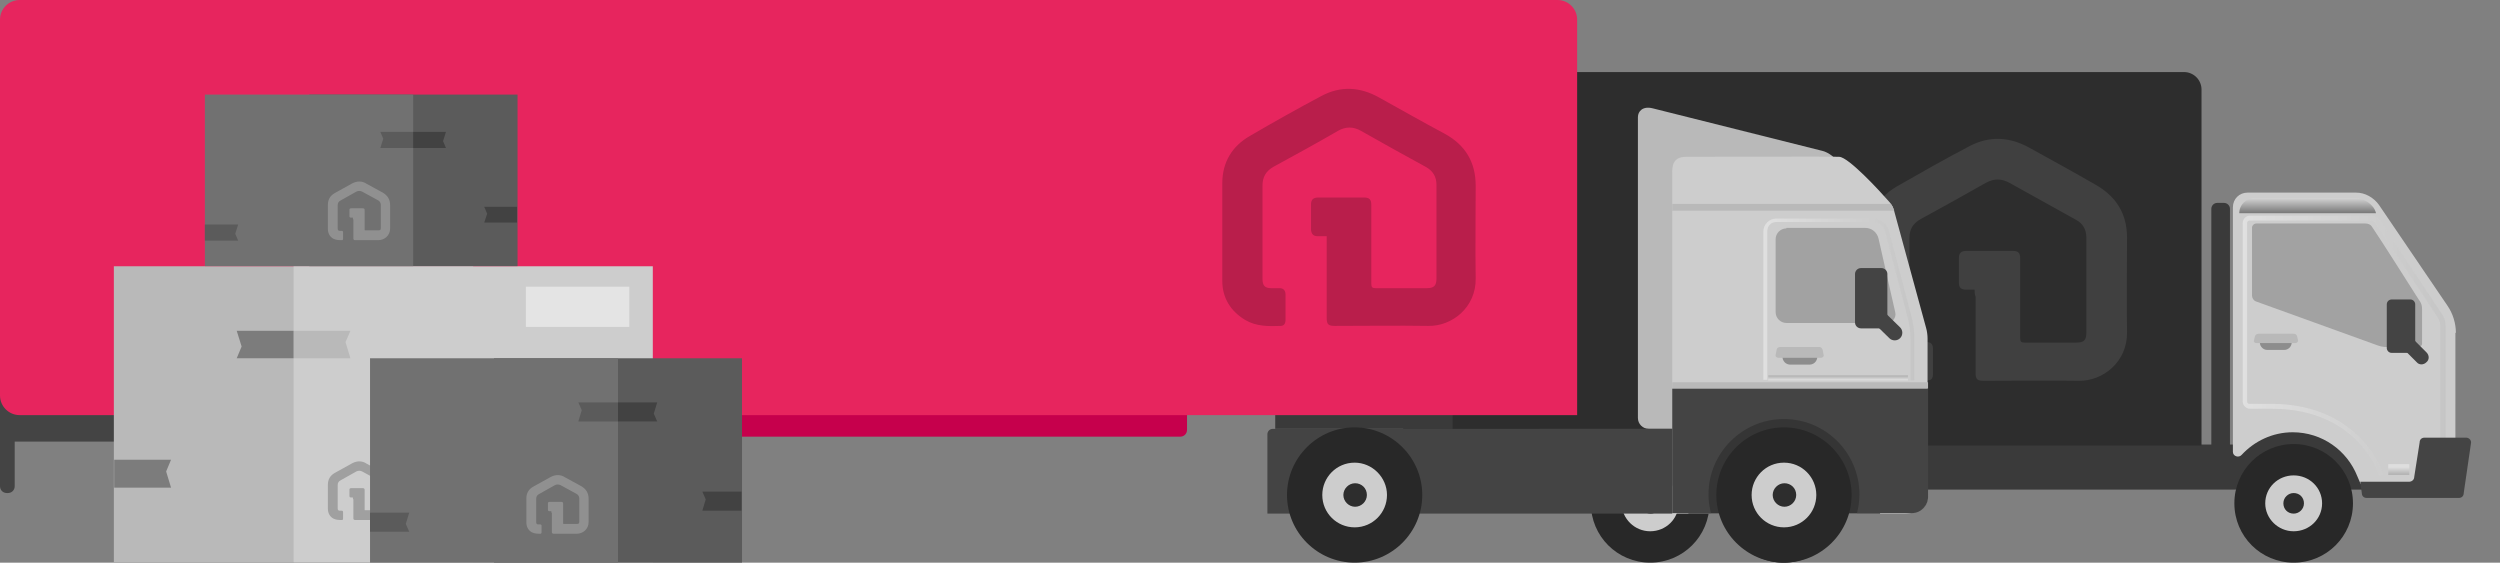 <?xml version="1.0" encoding="utf-8"?>
<!-- Generator: Adobe Illustrator 27.0.0, SVG Export Plug-In . SVG Version: 6.00 Build 0)  -->
<svg version="1.1" xmlns="http://www.w3.org/2000/svg" xmlns:xlink="http://www.w3.org/1999/xlink" x="0px" y="0px"
	 viewBox="0 0 510.1 114.8" style="enable-background:new 0 0 510.1 114.8;" xml:space="preserve">
<rect x="0" y="0" width="510.1" height="114.8" fill="#808080" stroke="none"/>
<style type="text/css">
	.st0{display:none;}
	.st1{display:inline;fill:#FFFFFF;}
	.st2{fill:#3A3A3A;}
	.st3{fill:#CDCDCD;}
	.st4{fill:#A2A2A2;}
	.st5{fill:#2D2D2D;}
	.st6{fill:#282828;}
	.st7{display:none;fill:url(#SVGID_1_);}
	.st8{display:inline;fill:url(#SVGID_00000048481511028993505040000002333291077184072877_);}
	.st9{display:none;fill:url(#SVGID_00000060022111986181935320000010711373075567242931_);}
	.st10{display:inline;fill:url(#SVGID_00000036242127234120641620000011941818763426255273_);}
	.st11{display:none;fill:url(#SVGID_00000101802583543768307510000004233278109068292793_);}
	.st12{display:inline;fill:url(#SVGID_00000056395576209890207430000004419816084199867533_);}
	.st13{opacity:0.55;fill:#595959;}
	.st14{fill:#B9B9B9;}
	.st15{opacity:0.5;fill:url(#SVGID_00000080171560989877084770000011792594182557903511_);}
	.st16{opacity:0.55;}
	.st17{fill:url(#SVGID_00000067229877057379014850000002262184826665800608_);}
	.st18{fill:#444444;}
	.st19{opacity:0.35;fill:url(#SVGID_00000147205733407576272890000006515382377079878828_);}
	.st20{opacity:9.000000e-02;fill:#FFFFFF;}
	.st21{fill:#353535;}
	.st22{opacity:0.5;fill:url(#SVGID_00000056387706575604235900000016060917917765177012_);}
	.st23{display:none;fill:url(#SVGID_00000050660361237321899770000001464262336370497162_);}
	.st24{display:inline;fill:url(#SVGID_00000114774872851113712000000006959497232457300865_);}
	.st25{display:none;fill:url(#SVGID_00000068662196286222348310000006993729415361641151_);}
	.st26{display:inline;fill:url(#SVGID_00000087393554810249754190000011048250705004815540_);}
	.st27{display:none;fill:url(#SVGID_00000024692933605978898570000017670331542978955437_);}
	.st28{display:inline;fill:url(#SVGID_00000116951461135267656750000003280503439011584135_);}
	.st29{fill:#C6004C;}
	.st30{fill:#E7255E;}
	.st31{display:none;fill:url(#SVGID_00000004503769731399110770000007928940745970832521_);}
	.st32{display:inline;fill:url(#SVGID_00000160191135289998655720000000648428600817913478_);}
	.st33{display:none;fill:url(#SVGID_00000116942098535724850140000001496433200228105352_);}
	.st34{display:inline;fill:url(#SVGID_00000083802246493710522180000004568275360228123543_);}
	.st35{fill:url(#SVGID_00000183957496581026531310000002880363810550307200_);}
	.st36{opacity:0.2;}
	.st37{fill:#7C7C7C;}
	.st38{fill:#E4E4E4;}
	.st39{opacity:0.22;}
	.st40{fill:#5B5B5B;}
	.st41{fill:#717171;}
	.st42{fill:#424242;}
	.st43{opacity:0.22;fill:#FFFFFF;}
	.st44{display:inline;}
	.st45{display:inline;opacity:0.22;}
	.st46{fill:#F47458;}
	.st47{fill:#565656;}
	.st48{fill:#707070;}
	.st49{display:inline;fill:#282828;}
</style>
<g id="bg" class="st0">
	<rect x="-45.4" y="-302.8" class="st1" width="841.9" height="841.9"/>
</g>
<g id="graphics">
	<g>
		<path class="st2" d="M310.6,90.9c-0.7,0-1.2,0.6-1.2,1.2v2.1c0,0.7,0.6,1.2,1.2,1.2h72.3v3.3c0,0.7,0.6,1.2,1.2,1.2h100.7
			c0.7,0,1.2-0.6,1.2-1.2v-6.7c0-0.7-0.6-1.2-1.2-1.2H481l-12.3-5.6c-0.7-0.3-1.5-0.2-2.1,0.2l-7,5.3H310.6z"/>
		<path class="st2" d="M319.7,96.2c0-0.7,0.6-1.2,1.2-1.2h55.4c0.7,0,1.2,0.6,1.2,1.2v2.7c0,0.7-0.6,1.2-1.2,1.2H321
			c-0.7,0-1.2-0.6-1.2-1.2V96.2z"/>
		<path class="st3" d="M501.1,67.9c0-1.9-0.6-3.9-1.7-5.5l-14-20.6c-1.1-1.5-2.8-2.5-4.7-2.5h-22.1c-1.7,0-3,1.3-3,3v49.9
			c0,0.9,1.2,1.3,1.8,0.6c2.6-2.8,6.3-4.6,10.4-4.6c6,0,11.1,3.7,13.2,9c1.4,3.6,2.1,2.9,3.8,2.9h13.2c1.7,0,3-1.3,3-3V67.9z"/>
		<path class="st4" d="M484,46.3c-0.3-0.5-0.8-0.7-1.4-0.7h-22.2c-0.5,0-0.9,0.4-0.9,0.9v13.8c0,0.5,0.3,1,0.8,1.2l24.9,9
			c0.6,0.2,1.1,0.3,1.7,0.3c1.5,0,4.4,0,5.9,0c1,0,1.4-0.2,1.4-0.7c0-2.1,0-7,0-7c0-1.1-0.4-1.6-0.7-2
			C491.4,57.8,486.1,49.4,484,46.3z"/>
		<path class="st2" d="M451.1,90.9h3.9V42.6c0-0.7-0.6-1.2-1.2-1.2h-1.4c-0.7,0-1.2,0.6-1.2,1.2V90.9z"/>
		<g>
			<path class="st5" d="M449.1,90.9H289.9c-2,0-3.6-1.6-3.6-3.6v-69c0-2,1.6-3.6,3.6-3.6h155.7c2,0,3.6,1.6,3.6,3.6V90.9z"/>
		</g>
		<g>
			<path class="st6" d="M480.1,102.7c0,6.7-5.4,12.1-12.1,12.1c-6.7,0-12.1-5.4-12.1-12.1c0-6.7,5.4-12.1,12.1-12.1
				C474.7,90.6,480.1,96,480.1,102.7z"/>
			<path class="st3" d="M473.8,102.7c0,3.2-2.6,5.7-5.8,5.7c-3.2,0-5.8-2.6-5.8-5.7c0-3.2,2.6-5.7,5.8-5.7
				C471.2,97,473.8,99.5,473.8,102.7z"/>
			<linearGradient id="SVGID_1_" gradientUnits="userSpaceOnUse" x1="470.401" y1="105.233" x2="465.814" y2="100.384">
				<stop  offset="0" style="stop-color:#E0E0E0"/>
				<stop  offset="1" style="stop-color:#949494"/>
			</linearGradient>
			<path class="st7" d="M471.2,102.7c0,1.8-1.4,3.2-3.2,3.2c-1.8,0-3.2-1.4-3.2-3.2c0-1.8,1.4-3.2,3.2-3.2
				C469.8,99.5,471.2,100.9,471.2,102.7z"/>
			<g class="st0">
				
					<linearGradient id="SVGID_00000033369415311498938540000015112304101330227584_" gradientUnits="userSpaceOnUse" x1="472.217" y1="106.731" x2="464.196" y2="99.061">
					<stop  offset="0" style="stop-color:#E0E0E0"/>
					<stop  offset="1" style="stop-color:#949494"/>
				</linearGradient>
				<path style="display:inline;fill:url(#SVGID_00000033369415311498938540000015112304101330227584_);" d="M468,107.8
					c-2.8,0-5.1-2.3-5.1-5.1c0-2.8,2.3-5.1,5.1-5.1c2.8,0,5.1,2.3,5.1,5.1C473.1,105.5,470.8,107.8,468,107.8z M468,98
					c-2.6,0-4.7,2.1-4.7,4.7c0,2.6,2.1,4.7,4.7,4.7c2.6,0,4.7-2.1,4.7-4.7C472.7,100.1,470.6,98,468,98z"/>
			</g>
			<path class="st5" d="M470.1,102.7c0,1.2-1,2.1-2.1,2.1c-1.2,0-2.1-0.9-2.1-2.1c0-1.2,1-2.1,2.1-2.1
				C469.2,100.6,470.1,101.5,470.1,102.7z"/>
		</g>
		<g>
			<path class="st6" d="M376,102.7c0,6.7-5.4,12.1-12.1,12.1c-6.7,0-12.1-5.4-12.1-12.1c0-6.7,5.4-12.1,12.1-12.1
				C370.6,90.6,376,96,376,102.7z"/>
			<path class="st3" d="M369.7,102.7c0,3.2-2.6,5.7-5.8,5.7c-3.2,0-5.8-2.6-5.8-5.7c0-3.2,2.6-5.7,5.8-5.7
				C367.1,97,369.7,99.5,369.7,102.7z"/>
			
				<linearGradient id="SVGID_00000138568862359016707590000002543036257302774674_" gradientUnits="userSpaceOnUse" x1="366.347" y1="105.233" x2="361.76" y2="100.384">
				<stop  offset="0" style="stop-color:#E0E0E0"/>
				<stop  offset="1" style="stop-color:#949494"/>
			</linearGradient>
			<path style="display:none;fill:url(#SVGID_00000138568862359016707590000002543036257302774674_);" d="M367.2,102.7
				c0,1.8-1.4,3.2-3.2,3.2c-1.8,0-3.2-1.4-3.2-3.2c0-1.8,1.4-3.2,3.2-3.2C365.7,99.5,367.2,100.9,367.2,102.7z"/>
			<g class="st0">
				
					<linearGradient id="SVGID_00000131345067017091885890000010629858735676904869_" gradientUnits="userSpaceOnUse" x1="368.163" y1="106.731" x2="360.142" y2="99.061">
					<stop  offset="0" style="stop-color:#E0E0E0"/>
					<stop  offset="1" style="stop-color:#949494"/>
				</linearGradient>
				<path style="display:inline;fill:url(#SVGID_00000131345067017091885890000010629858735676904869_);" d="M364,107.8
					c-2.8,0-5.1-2.3-5.1-5.1c0-2.8,2.3-5.1,5.1-5.1c2.8,0,5.1,2.3,5.1,5.1C369.1,105.5,366.8,107.8,364,107.8z M364,98
					c-2.6,0-4.7,2.1-4.7,4.7c0,2.6,2.1,4.7,4.7,4.7c2.6,0,4.7-2.1,4.7-4.7C368.6,100.1,366.5,98,364,98z"/>
			</g>
			<path class="st5" d="M366.1,102.7c0,1.2-1,2.1-2.1,2.1c-1.2,0-2.1-0.9-2.1-2.1c0-1.2,1-2.1,2.1-2.1
				C365.1,100.6,366.1,101.5,366.1,102.7z"/>
		</g>
		<g>
			<path class="st6" d="M348.8,102.7c0,6.7-5.4,12.1-12.1,12.1c-6.7,0-12.1-5.4-12.1-12.1c0-6.7,5.4-12.1,12.1-12.1
				C343.4,90.6,348.8,96,348.8,102.7z"/>
			<path class="st3" d="M342.5,102.7c0,3.2-2.6,5.7-5.8,5.7s-5.8-2.6-5.8-5.7c0-3.2,2.6-5.7,5.8-5.7S342.5,99.5,342.5,102.7z"/>
			
				<linearGradient id="SVGID_00000066513721500144992130000002778705962607926698_" gradientUnits="userSpaceOnUse" x1="339.133" y1="105.234" x2="334.547" y2="100.384">
				<stop  offset="0" style="stop-color:#E0E0E0"/>
				<stop  offset="1" style="stop-color:#949494"/>
			</linearGradient>
			<path style="display:none;fill:url(#SVGID_00000066513721500144992130000002778705962607926698_);" d="M339.9,102.7
				c0,1.8-1.4,3.2-3.2,3.2s-3.2-1.4-3.2-3.2c0-1.8,1.4-3.2,3.2-3.2S339.9,100.9,339.9,102.7z"/>
			<g class="st0">
				
					<linearGradient id="SVGID_00000135657558421873187320000008271742522492705725_" gradientUnits="userSpaceOnUse" x1="340.949" y1="106.731" x2="332.928" y2="99.061">
					<stop  offset="0" style="stop-color:#E0E0E0"/>
					<stop  offset="1" style="stop-color:#949494"/>
				</linearGradient>
				<path style="display:inline;fill:url(#SVGID_00000135657558421873187320000008271742522492705725_);" d="M336.7,107.8
					c-2.8,0-5.1-2.3-5.1-5.1c0-2.8,2.3-5.1,5.1-5.1c2.8,0,5.1,2.3,5.1,5.1C341.9,105.5,339.6,107.8,336.7,107.8z M336.7,98
					c-2.6,0-4.7,2.1-4.7,4.7c0,2.6,2.1,4.7,4.7,4.7c2.6,0,4.7-2.1,4.7-4.7C341.4,100.1,339.3,98,336.7,98z"/>
			</g>
			<path class="st5" d="M338.9,102.7c0,1.2-1,2.1-2.1,2.1c-1.2,0-2.1-0.9-2.1-2.1c0-1.2,1-2.1,2.1-2.1
				C337.9,100.6,338.9,101.5,338.9,102.7z"/>
		</g>
		<path class="st4" d="M483.8,46.7c-0.3-0.4-0.8-0.7-1.3-0.7h-21.5c-0.5,0-0.9,0.4-0.9,0.9v13.3c0,0.5,0.3,1,0.8,1.2l24.1,8.7
			c0.5,0.2,1.1,0.3,1.7,0.3c1.4,0,4.3,0,5.7,0c0.5,0,1.3,0.2,1.3-0.7l0.1-6.9c0-0.6-0.2-1.1-0.5-1.6
			C491.6,58.5,485.5,49.2,483.8,46.7z"/>
		<g>
			<path class="st13" d="M461.1,69.9c0,0.8,0.7,1.5,1.5,1.5h3.5c0.8,0,1.5-0.7,1.5-1.5c0-0.8-0.7-1.5-1.5-1.5h-3.5
				C461.8,68.4,461.1,69.1,461.1,69.9z"/>
			<path class="st14" d="M459.9,69.5c-0.1,0.3,0.2,0.5,0.5,0.5h8c0.3,0,0.5-0.3,0.5-0.5l-0.2-0.9c-0.1-0.3-0.3-0.5-0.7-0.5h-7.2
				c-0.3,0-0.6,0.2-0.7,0.5L459.9,69.5z"/>
		</g>
		
			<linearGradient id="SVGID_00000023249995612170559980000012019822215539189174_" gradientUnits="userSpaceOnUse" x1="-11660.537" y1="-12130.821" x2="-11660.537" y2="-12135.125" gradientTransform="matrix(-1 0 0 -1 -11189.697 -12091.032)">
			<stop  offset="0" style="stop-color:#FFFFFF"/>
			<stop  offset="1" style="stop-color:#000000"/>
		</linearGradient>
		<path style="opacity:0.5;fill:url(#SVGID_00000023249995612170559980000012019822215539189174_);" d="M484.8,43.5
			c-0.4-1.8-2.5-3.1-4.2-3.1H460c-1.7,0-3.1,1.4-3.1,3.1l0,0H484.8z"/>
		<g class="st16">
			
				<linearGradient id="SVGID_00000103235300000257819430000015384879658524335256_" gradientUnits="userSpaceOnUse" x1="457.615" y1="70.53" x2="499.12" y2="70.53">
				<stop  offset="0" style="stop-color:#F0F0F0"/>
				<stop  offset="1" style="stop-color:#C0C0C0"/>
			</linearGradient>
			<path style="fill:url(#SVGID_00000103235300000257819430000015384879658524335256_);" d="M485.5,97.1c0,0-1.1-3.5-4.3-6.9
				c-3-3.1-8.4-6.8-17.6-6.8h-4.5c-0.8,0-1.5-0.7-1.5-1.5V45.5c0-0.8,0.7-1.5,1.5-1.5h24.6c0.8,0,1.5,0.4,2,1.1l12.7,19.2
				c0.4,0.6,0.6,1.4,0.6,2.1v30.6h-1.1V66.3c0-0.5-0.2-1.1-0.5-1.5l-12.7-19.2c-0.2-0.4-0.7-0.6-1.1-0.6h-24.6
				c-0.3,0-0.5,0.2-0.5,0.5v36.4c0,0.3,0.2,0.5,0.4,0.5h4.5c9.6,0,15.3,3.9,18.4,7.2c3.4,3.6,4.5,7.1,4.5,7.3L485.5,97.1z"/>
		</g>
		<path class="st18" d="M502.7,100.6c0,0.6-0.4,1-1,1h-18.8c-0.6,0-1-0.4-1-1l-0.3-2.3l9.9,0c0.6,0,1.1-0.4,1.1-1l1.1-7
			c0-0.6,0.4-1,1-1h8.5c0.5,0,1,0.4,1,1L502.7,100.6z"/>
		
			<linearGradient id="SVGID_00000149368258756243324230000014483922469424425643_" gradientUnits="userSpaceOnUse" x1="-11679.19" y1="-12186.347" x2="-11679.19" y2="-12189.412" gradientTransform="matrix(-1 0 0 -1 -11189.697 -12091.032)">
			<stop  offset="0" style="stop-color:#FFFFFF"/>
			<stop  offset="1" style="stop-color:#000000"/>
		</linearGradient>
		
			<rect x="487.3" y="94.7" style="opacity:0.35;fill:url(#SVGID_00000149368258756243324230000014483922469424425643_);" width="4.3" height="2.2"/>
		<g>
			<path class="st18" d="M489,69.8c-0.6-0.6-0.6-1.5,0-2c0.6-0.6,1.5-0.6,2,0l4.1,4.1c0.6,0.6,0.6,1.5,0,2c-0.6,0.6-1.5,0.6-2,0
				L489,69.8z"/>
			<path class="st18" d="M492.8,71c0,0.6-0.5,1-1,1h-3.8c-0.6,0-1-0.5-1-1v-8.9c0-0.6,0.5-1,1-1h3.8c0.6,0,1,0.5,1,1V71z"/>
			<path class="st18" d="M492.6,62.5c0,0.5-0.4,1-1,1h-3.5c-0.5,0-1-0.4-1-1v0c0-0.5,0.4-1,1-1h3.5
				C492.1,61.5,492.6,61.9,492.6,62.5L492.6,62.5z"/>
		</g>
		<path class="st20" d="M402.9,59.1c-0.7,0-1.2,0-1.8,0c-0.9,0-1.4-0.4-1.4-1.3c0-1.7,0-3.5,0-5.2c0-1,0.5-1.4,1.5-1.4
			c3.2,0,6.3,0,9.5,0c1.1,0,1.5,0.4,1.5,1.5c0,5.4,0,10.9,0,16.3c0,0.7,0.2,0.9,0.9,0.9c3.5,0,7,0,10.6,0c1.5,0,2-0.5,2-2
			c0-6.5,0-12.9,0-19.4c0-1.7-0.7-2.9-2.2-3.7c-4.5-2.5-9-5-13.5-7.5c-1.7-0.9-3.1-0.9-4.8,0c-4.4,2.5-8.9,5-13.3,7.4
			c-1.6,0.9-2.3,2.1-2.3,3.9c0,6.4,0,12.9,0,19.3c0,1.4,0.5,1.9,1.9,1.9c0.6,0,1.2,0,1.7,0c0.8,0,1.2,0.5,1.2,1.3c0,1.8,0,3.5,0,5.3
			c0,0.7-0.3,1.2-1,1.2c-2.5,0.1-5.1,0.1-7.3-1.3c-3.1-1.9-4.7-4.5-4.8-8.2c0-6.7,0-13.5,0-20.2c0-4.4,2-7.7,5.8-9.9
			c4.9-2.8,9.8-5.6,14.8-8.2c4-2.1,8.1-1.9,12.1,0.3c4.5,2.5,9.1,5,13.6,7.6c4.2,2.4,6.4,5.9,6.4,10.8c0,6.4-0.1,12.8,0,19.3
			c0.1,6-4.9,10-9.9,9.9c-6.4-0.1-12.9,0-19.3,0c-1.4,0-1.7-0.3-1.7-1.7c0-5.2,0-10.4,0-15.5C402.9,60.1,402.9,59.6,402.9,59.1z"/>
	</g>
	<g>
		<path class="st14" d="M334.2,85.3c0,1.2,1,2.2,2.2,2.2h26.5c1.3,0,2.4-0.9,2.6-2.2l9.5-51.1c0.4-1.8-2.2-3.2-3.1-3.4
			c-6.4-1.6-31.9-8-34.7-8.7c-2-0.5-3,0.6-3,1.8V85.3z"/>
		<path class="st3" d="M344,32c-2.8,0-2.8,2.1-2.8,3.3v69.5h47.2c3.4,0,4.9-1.5,4.9-3.3V69.1c0-0.7-0.1-1.5-0.3-2.2l-6.5-23.8
			c-0.2-0.7-0.5-1.4-1-1.9c-2.1-2.4-8.3-9.1-10.2-9.2C373.6,31.9,349.3,32,344,32z"/>
		<polygon class="st21" points="383.6,104.8 344.5,104.8 344.5,82.6 385.1,82.6 		"/>
		<path class="st18" d="M25.9,88.7c0,0.8-0.6,1.4-1.4,1.4H0V78h25.9V88.7z"/>
		<path class="st18" d="M3,99.2c0,0.8-0.6,1.4-1.4,1.4H1.4c-0.8,0-1.4-0.6-1.4-1.4V73h3V99.2z"/>
		<rect x="35.3" y="80.7" class="st2" width="89.7" height="17.3"/>
		
			<linearGradient id="SVGID_00000174594964241103872250000012081551153994781077_" gradientUnits="userSpaceOnUse" x1="-11633.168" y1="-11773.4" x2="-11633.168" y2="-11772.388" gradientTransform="matrix(-1 0 0 -1 -11258.117 -11695.737)">
			<stop  offset="0" style="stop-color:#FFFFFF"/>
			<stop  offset="1" style="stop-color:#949494"/>
		</linearGradient>
		<polygon style="opacity:0.5;fill:url(#SVGID_00000174594964241103872250000012081551153994781077_);" points="389.3,77.6 
			389.3,76.6 360.8,76.6 360.8,77.6 		"/>
		<g>
			<path class="st6" d="M94.1,100.6c0,7.4-6,13.4-13.4,13.4c-7.4,0-13.4-6-13.4-13.4c0-7.4,6-13.4,13.4-13.4
				C88.1,87.2,94.1,93.2,94.1,100.6z"/>
			<path class="st3" d="M87.1,100.6c0,3.5-2.9,6.4-6.4,6.4c-3.5,0-6.4-2.9-6.4-6.4c0-3.5,2.9-6.4,6.4-6.4
				C84.2,94.2,87.1,97.1,87.1,100.6z"/>
			
				<linearGradient id="SVGID_00000070102975206143623170000007488871765019451275_" gradientUnits="userSpaceOnUse" x1="83.372" y1="103.411" x2="78.274" y2="98.02">
				<stop  offset="0" style="stop-color:#E0E0E0"/>
				<stop  offset="1" style="stop-color:#949494"/>
			</linearGradient>
			<path style="display:none;fill:url(#SVGID_00000070102975206143623170000007488871765019451275_);" d="M84.3,100.6
				c0,2-1.6,3.5-3.6,3.5s-3.6-1.6-3.6-3.5c0-2,1.6-3.5,3.6-3.5S84.3,98.6,84.3,100.6z"/>
			<g class="st0">
				
					<linearGradient id="SVGID_00000027586522345729197280000004268405063924349328_" gradientUnits="userSpaceOnUse" x1="85.391" y1="105.075" x2="76.475" y2="96.549">
					<stop  offset="0" style="stop-color:#E0E0E0"/>
					<stop  offset="1" style="stop-color:#949494"/>
				</linearGradient>
				<path style="display:inline;fill:url(#SVGID_00000027586522345729197280000004268405063924349328_);" d="M80.7,106.3
					c-3.1,0-5.7-2.5-5.7-5.7c0-3.1,2.6-5.7,5.7-5.7c3.1,0,5.7,2.5,5.7,5.7C86.4,103.7,83.9,106.3,80.7,106.3z M80.7,95.4
					c-2.9,0-5.2,2.3-5.2,5.2c0,2.9,2.3,5.2,5.2,5.2c2.9,0,5.2-2.3,5.2-5.2C85.9,97.7,83.6,95.4,80.7,95.4z"/>
			</g>
			<path class="st5" d="M83.1,100.6c0,1.3-1.1,2.4-2.4,2.4c-1.3,0-2.4-1.1-2.4-2.4c0-1.3,1.1-2.4,2.4-2.4
				C82,98.2,83.1,99.3,83.1,100.6z"/>
		</g>
		<g>
			<path class="st6" d="M66,100.6c0,7.4-6,13.4-13.4,13.4c-7.4,0-13.4-6-13.4-13.4c0-7.4,6-13.4,13.4-13.4C60,87.2,66,93.2,66,100.6
				z"/>
			<path class="st3" d="M59,100.6c0,3.5-2.9,6.4-6.4,6.4c-3.5,0-6.4-2.9-6.4-6.4c0-3.5,2.9-6.4,6.4-6.4C56.1,94.2,59,97.1,59,100.6z
				"/>
			
				<linearGradient id="SVGID_00000001642279770210414530000013708421852041916831_" gradientUnits="userSpaceOnUse" x1="55.22" y1="103.411" x2="50.121" y2="98.02">
				<stop  offset="0" style="stop-color:#E0E0E0"/>
				<stop  offset="1" style="stop-color:#949494"/>
			</linearGradient>
			<path style="display:none;fill:url(#SVGID_00000001642279770210414530000013708421852041916831_);" d="M56.1,100.6
				c0,2-1.6,3.5-3.6,3.5c-2,0-3.6-1.6-3.6-3.5c0-2,1.6-3.5,3.6-3.5C54.5,97.1,56.1,98.6,56.1,100.6z"/>
			<g class="st0">
				
					<linearGradient id="SVGID_00000035504093443093501500000013609017424505877638_" gradientUnits="userSpaceOnUse" x1="57.239" y1="105.075" x2="48.323" y2="96.549">
					<stop  offset="0" style="stop-color:#E0E0E0"/>
					<stop  offset="1" style="stop-color:#949494"/>
				</linearGradient>
				<path style="display:inline;fill:url(#SVGID_00000035504093443093501500000013609017424505877638_);" d="M52.6,106.3
					c-3.1,0-5.7-2.5-5.7-5.7c0-3.1,2.6-5.7,5.7-5.7c3.1,0,5.7,2.5,5.7,5.7C58.3,103.7,55.7,106.3,52.6,106.3z M52.6,95.4
					c-2.9,0-5.2,2.3-5.2,5.2c0,2.9,2.3,5.2,5.2,5.2c2.9,0,5.2-2.3,5.2-5.2C57.8,97.7,55.4,95.4,52.6,95.4z"/>
			</g>
			<path class="st5" d="M54.9,100.6c0,1.3-1.1,2.4-2.4,2.4c-1.3,0-2.4-1.1-2.4-2.4c0-1.3,1.1-2.4,2.4-2.4
				C53.9,98.2,54.9,99.3,54.9,100.6z"/>
		</g>
		<g>
			<path class="st6" d="M122.3,100.6c0,7.4-6,13.4-13.4,13.4c-7.4,0-13.4-6-13.4-13.4c0-7.4,6-13.4,13.4-13.4
				C116.3,87.2,122.3,93.2,122.3,100.6z"/>
			<path class="st3" d="M115.3,100.6c0,3.5-2.9,6.4-6.4,6.4c-3.5,0-6.4-2.9-6.4-6.4c0-3.5,2.9-6.4,6.4-6.4
				C112.4,94.2,115.3,97.1,115.3,100.6z"/>
			
				<linearGradient id="SVGID_00000158016985716867964400000007893235048303236500_" gradientUnits="userSpaceOnUse" x1="111.525" y1="103.411" x2="106.427" y2="98.02">
				<stop  offset="0" style="stop-color:#E0E0E0"/>
				<stop  offset="1" style="stop-color:#949494"/>
			</linearGradient>
			<path style="display:none;fill:url(#SVGID_00000158016985716867964400000007893235048303236500_);" d="M112.4,100.6
				c0,2-1.6,3.5-3.6,3.5c-2,0-3.6-1.6-3.6-3.5c0-2,1.6-3.5,3.6-3.5C110.8,97.1,112.4,98.6,112.4,100.6z"/>
			<g class="st0">
				
					<linearGradient id="SVGID_00000089572452047559079100000002927931116438017943_" gradientUnits="userSpaceOnUse" x1="113.544" y1="105.074" x2="104.629" y2="96.549">
					<stop  offset="0" style="stop-color:#E0E0E0"/>
					<stop  offset="1" style="stop-color:#949494"/>
				</linearGradient>
				<path style="display:inline;fill:url(#SVGID_00000089572452047559079100000002927931116438017943_);" d="M108.9,106.3
					c-3.1,0-5.7-2.5-5.7-5.7c0-3.1,2.6-5.7,5.7-5.7c3.1,0,5.7,2.5,5.7,5.7C114.6,103.7,112,106.3,108.9,106.3z M108.9,95.4
					c-2.9,0-5.2,2.3-5.2,5.2c0,2.9,2.3,5.2,5.2,5.2c2.9,0,5.2-2.3,5.2-5.2C114.1,97.7,111.7,95.4,108.9,95.4z"/>
			</g>
			<path class="st5" d="M111.2,100.6c0,1.3-1.1,2.4-2.4,2.4c-1.3,0-2.4-1.1-2.4-2.4c0-1.3,1.1-2.4,2.4-2.4
				C110.2,98.2,111.2,99.3,111.2,100.6z"/>
		</g>
		<path class="st18" d="M31.8,105.6c0,0.8,0.6,1.4,1.4,1.4h0.8c0.8,0,1.4-0.6,1.4-1.4V80.7h-3.5V105.6z"/>
		<path class="st18" d="M125,105.6c0,0.8,0.6,1.4,1.4,1.4h0.8c0.8,0,1.4-0.6,1.4-1.4V80.7H125V105.6z"/>
		<path class="st29" d="M242.2,87.7c0,0.8-0.6,1.4-1.4,1.4h-93.3c-0.8,0-1.4-0.6-1.4-1.4v-6.9h96.1V87.7z"/>
		<rect x="260.2" y="83.6" class="st2" width="36.2" height="3.9"/>
		<g>
			<path class="st30" d="M321.8,84.7H4c-2.2,0-4-1.8-4-4V4c0-2.2,1.8-4,4-4h313.8c2.2,0,4,1.8,4,4V84.7z"/>
		</g>
		<polygon class="st14" points="393.4,79.3 393.4,78 341.2,78 341.2,79.3 		"/>
		<path class="st14" d="M386.5,43c0,0-0.2-0.6-0.3-0.8c-0.1-0.2-0.4-0.6-0.4-0.6h-44.6l0,1.4H386.5z"/>
		<path class="st18" d="M259.7,87.5c-0.6,0-1.1,0.5-1.1,1.1v16.2h82.6l0-17.3H259.7z"/>
		<g>
			<path class="st6" d="M377.8,101c0,7.6-6.2,13.8-13.8,13.8c-7.6,0-13.8-6.2-13.8-13.8c0-7.6,6.2-13.8,13.8-13.8
				C371.6,87.2,377.8,93.4,377.8,101z"/>
			<path class="st3" d="M370.6,101c0,3.6-2.9,6.6-6.6,6.6c-3.6,0-6.6-2.9-6.6-6.6c0-3.6,2.9-6.6,6.6-6.6
				C367.7,94.4,370.6,97.4,370.6,101z"/>
			
				<linearGradient id="SVGID_00000116200704495103783750000012861136077754058431_" gradientUnits="userSpaceOnUse" x1="366.756" y1="103.87" x2="361.514" y2="98.327">
				<stop  offset="0" style="stop-color:#E0E0E0"/>
				<stop  offset="1" style="stop-color:#949494"/>
			</linearGradient>
			<path style="display:none;fill:url(#SVGID_00000116200704495103783750000012861136077754058431_);" d="M367.7,101
				c0,2-1.6,3.6-3.7,3.6c-2,0-3.7-1.6-3.7-3.6c0-2,1.6-3.6,3.7-3.6C366,97.3,367.7,99,367.7,101z"/>
			<g class="st0">
				
					<linearGradient id="SVGID_00000178885387270590012860000004115743168682440864_" gradientUnits="userSpaceOnUse" x1="368.832" y1="105.579" x2="359.665" y2="96.813">
					<stop  offset="0" style="stop-color:#E0E0E0"/>
					<stop  offset="1" style="stop-color:#949494"/>
				</linearGradient>
				<path style="display:inline;fill:url(#SVGID_00000178885387270590012860000004115743168682440864_);" d="M364,106.8
					c-3.2,0-5.9-2.6-5.9-5.8c0-3.2,2.6-5.8,5.9-5.8c3.2,0,5.9,2.6,5.9,5.8C369.9,104.2,367.3,106.8,364,106.8z M364,95.7
					c-2.9,0-5.3,2.4-5.3,5.3c0,2.9,2.4,5.3,5.3,5.3c2.9,0,5.3-2.4,5.3-5.3C369.4,98,367,95.7,364,95.7z"/>
			</g>
			<path class="st5" d="M366.5,101c0,1.3-1.1,2.4-2.4,2.4s-2.4-1.1-2.4-2.4c0-1.3,1.1-2.4,2.4-2.4S366.5,99.6,366.5,101z"/>
		</g>
		<path class="st18" d="M341.2,79.3v25.4h7.9c-0.3-1.2-0.5-2.5-0.5-3.8c0-8.5,6.9-15.4,15.4-15.4c8.5,0,15.4,6.9,15.4,15.4
			c0,1.3-0.2,2.6-0.5,3.8h11.2c1.8,0,3.3-1.5,3.3-3.3V79.3H341.2z"/>
		<g>
			<path class="st6" d="M290.2,101c0,7.6-6.2,13.8-13.8,13.8c-7.6,0-13.8-6.2-13.8-13.8c0-7.6,6.2-13.8,13.8-13.8
				C284,87.2,290.2,93.4,290.2,101z"/>
			<path class="st3" d="M283,101c0,3.6-2.9,6.6-6.6,6.6c-3.6,0-6.6-2.9-6.6-6.6c0-3.6,2.9-6.6,6.6-6.6C280,94.4,283,97.4,283,101z"
				/>
			
				<linearGradient id="SVGID_00000010281141809021806880000000563368382141585850_" gradientUnits="userSpaceOnUse" x1="279.149" y1="103.87" x2="273.907" y2="98.327">
				<stop  offset="0" style="stop-color:#E0E0E0"/>
				<stop  offset="1" style="stop-color:#949494"/>
			</linearGradient>
			<path style="display:none;fill:url(#SVGID_00000010281141809021806880000000563368382141585850_);" d="M280.1,101
				c0,2-1.6,3.6-3.7,3.6c-2,0-3.7-1.6-3.7-3.6c0-2,1.6-3.6,3.7-3.6C278.4,97.3,280.1,99,280.1,101z"/>
			<g class="st0">
				
					<linearGradient id="SVGID_00000060727342406897594740000011122670191353047738_" gradientUnits="userSpaceOnUse" x1="281.224" y1="105.579" x2="272.058" y2="96.814">
					<stop  offset="0" style="stop-color:#E0E0E0"/>
					<stop  offset="1" style="stop-color:#949494"/>
				</linearGradient>
				<path style="display:inline;fill:url(#SVGID_00000060727342406897594740000011122670191353047738_);" d="M276.4,106.8
					c-3.2,0-5.9-2.6-5.9-5.8c0-3.2,2.6-5.8,5.9-5.8c3.2,0,5.9,2.6,5.9,5.8C282.3,104.2,279.6,106.8,276.4,106.8z M276.4,95.7
					c-2.9,0-5.3,2.4-5.3,5.3c0,2.9,2.4,5.3,5.3,5.3c2.9,0,5.3-2.4,5.3-5.3C281.8,98,279.4,95.7,276.4,95.7z"/>
			</g>
			<path class="st5" d="M278.9,101c0,1.3-1.1,2.4-2.4,2.4c-1.3,0-2.4-1.1-2.4-2.4c0-1.3,1.1-2.4,2.4-2.4
				C277.8,98.6,278.9,99.6,278.9,101z"/>
		</g>
		<path class="st4" d="M364.5,46.6c-1.2,0-2.2,1-2.2,2.2v14.9c0,1.2,1,2.2,2.2,2.2H385c1.1,0,2-1.1,1.7-2.2l-3.4-15
			c-0.3-1.3-1.4-2.2-2.7-2.2H364.5z"/>
		<path class="st4" d="M365,47.1c-1.2,0-2.2,1-2.2,2.2v14c0,1.2,1,2.2,2.2,2.2h19.3c1.1,0,2-1.1,1.7-2.2L383,49.2
			c-0.3-1.3-1.4-2.2-2.7-2.2H365z"/>
		<g>
			<path class="st13" d="M363.7,72.8c0,0.9,0.7,1.6,1.6,1.6h3.9c0.9,0,1.6-0.7,1.6-1.6c0-0.9-0.7-1.6-1.6-1.6h-3.9
				C364.4,71.2,363.7,71.9,363.7,72.8z"/>
			<path class="st14" d="M362.3,72.4c-0.1,0.3,0.2,0.6,0.5,0.6h8.8c0.3,0,0.6-0.3,0.5-0.6l-0.2-1c-0.1-0.4-0.4-0.6-0.7-0.6h-8
				c-0.4,0-0.7,0.3-0.7,0.6L362.3,72.4z"/>
		</g>
		<g>
			<path class="st18" d="M380.9,64.5c-0.6-0.6-0.6-1.6,0-2.2c0.6-0.6,1.6-0.6,2.2,0l4.6,4.5c0.6,0.6,0.6,1.6,0,2.2
				c-0.6,0.6-1.6,0.6-2.2,0L380.9,64.5z"/>
			<path class="st18" d="M385.1,65.8c0,0.6-0.5,1.2-1.2,1.2h-4.2c-0.6,0-1.2-0.5-1.2-1.2v-9.9c0-0.6,0.5-1.2,1.2-1.2h4.2
				c0.6,0,1.2,0.5,1.2,1.2V65.8z"/>
		</g>
		<g class="st16">
			
				<linearGradient id="SVGID_00000101819029965405136050000017514012710046715019_" gradientUnits="userSpaceOnUse" x1="359.774" y1="61.09" x2="390.568" y2="61.09">
				<stop  offset="0" style="stop-color:#F0F0F0"/>
				<stop  offset="1" style="stop-color:#C0C0C0"/>
			</linearGradient>
			<path style="fill:url(#SVGID_00000101819029965405136050000017514012710046715019_);" d="M390.6,77.6h-0.8V69
				c0-1.4-0.2-2.9-0.6-4.3l-4.6-17.5c-0.3-1.1-1.3-1.9-2.4-1.9h-19.8c-1,0-1.8,0.8-1.8,1.8v30.4h-0.8V47.2c0-1.4,1.2-2.6,2.6-2.6
				h19.8c1.5,0,2.8,1,3.2,2.4l4.6,17.5c0.4,1.5,0.6,3,0.6,4.5V77.6z"/>
		</g>
		<path class="st36" d="M270.7,48.2c-0.7,0-1.2,0-1.8,0c-0.9,0-1.3-0.4-1.4-1.3c0-1.7,0-3.4,0-5.2c0-1,0.5-1.4,1.5-1.4
			c3.1,0,6.2,0,9.3,0c1.1,0,1.5,0.4,1.5,1.5c0,5.4,0,10.7,0,16.1c0,0.7,0.2,0.9,0.9,0.9c3.5,0,6.9,0,10.4,0c1.5,0,2-0.5,2-2
			c0-6.4,0-12.7,0-19.1c0-1.6-0.7-2.8-2.1-3.6c-4.4-2.4-8.9-4.9-13.3-7.4c-1.6-0.9-3.1-0.9-4.7,0c-4.3,2.5-8.7,4.9-13.1,7.3
			c-1.6,0.9-2.3,2.1-2.3,3.9c0,6.3,0,12.7,0,19c0,1.4,0.5,1.9,1.8,1.9c0.6,0,1.1,0,1.7,0c0.8,0,1.2,0.5,1.2,1.3c0,1.7,0,3.5,0,5.2
			c0,0.7-0.3,1.2-1,1.2c-2.5,0.1-5,0.1-7.2-1.2c-3-1.8-4.7-4.5-4.7-8c0-6.6,0-13.2,0-19.9c0-4.3,2-7.6,5.7-9.7
			c4.8-2.8,9.6-5.5,14.5-8.1c3.9-2.1,7.9-1.9,11.8,0.3c4.5,2.5,8.9,5,13.4,7.4c4.2,2.3,6.3,5.8,6.3,10.6c0,6.3-0.1,12.6,0,18.9
			c0.1,5.9-4.8,9.8-9.7,9.7c-6.3-0.1-12.7,0-19,0c-1.4,0-1.7-0.3-1.7-1.7c0-5.1,0-10.2,0-15.3C270.7,49.1,270.7,48.7,270.7,48.2z"/>
	</g>
	<g>
		<g>
			
				<rect x="23.3" y="54.4" transform="matrix(-1 -1.224647e-16 1.224647e-16 -1 119.831 169.128)" class="st14" width="73.3" height="60.4"/>
			
				<rect x="59.9" y="54.4" transform="matrix(-1 -1.224647e-16 1.224647e-16 -1 193.099 169.128)" class="st3" width="73.3" height="60.4"/>
			<polygon class="st37" points="23.3,99.5 34.9,99.5 33.9,96.2 34.9,93.8 23.3,93.8 			"/>
			<polygon class="st14" points="59.9,73.1 71.5,73.1 70.5,69.8 71.5,67.5 59.9,67.5 			"/>
			<polygon class="st37" points="59.9,67.5 48.3,67.5 49.3,70.7 48.3,73.1 59.9,73.1 			"/>
			<polygon class="st14" points="133.2,100.1 121.6,100.1 122.6,103.4 121.6,105.7 133.2,105.7 			"/>
			<rect x="107.3" y="58.5" class="st38" width="21.1" height="8.2"/>
			<path class="st39" d="M72,101.5c-0.2,0-0.3,0-0.4,0c-0.2,0-0.3-0.1-0.3-0.3c0-0.4,0-0.8,0-1.3c0-0.2,0.1-0.3,0.4-0.3
				c0.8,0,1.5,0,2.3,0c0.3,0,0.4,0.1,0.4,0.4c0,1.3,0,2.6,0,3.9c0,0.2,0,0.2,0.2,0.2c0.9,0,1.7,0,2.6,0c0.4,0,0.5-0.1,0.5-0.5
				c0-1.6,0-3.1,0-4.7c0-0.4-0.2-0.7-0.5-0.9c-1.1-0.6-2.2-1.2-3.3-1.8c-0.4-0.2-0.8-0.2-1.2,0c-1.1,0.6-2.1,1.2-3.2,1.8
				c-0.4,0.2-0.6,0.5-0.6,1c0,1.6,0,3.1,0,4.7c0,0.3,0.1,0.5,0.4,0.5c0.1,0,0.3,0,0.4,0c0.2,0,0.3,0.1,0.3,0.3c0,0.4,0,0.9,0,1.3
				c0,0.2-0.1,0.3-0.2,0.3c-0.6,0-1.2,0-1.8-0.3c-0.7-0.4-1.1-1.1-1.1-2c0-1.6,0-3.3,0-4.9c0-1.1,0.5-1.9,1.4-2.4
				c1.2-0.7,2.4-1.3,3.6-2c1-0.5,2-0.5,2.9,0.1c1.1,0.6,2.2,1.2,3.3,1.8c1,0.6,1.5,1.4,1.5,2.6c0,1.6,0,3.1,0,4.7
				c0,1.5-1.2,2.4-2.4,2.4c-1.6,0-3.1,0-4.7,0c-0.3,0-0.4-0.1-0.4-0.4c0-1.3,0-2.5,0-3.8C72,101.8,72,101.7,72,101.5z"/>
		</g>
		<g>
			<rect x="63.1" y="19.3" class="st40" width="42.5" height="35"/>
			<rect x="41.8" y="19.3" class="st41" width="42.5" height="35"/>
			<polygon class="st42" points="105.5,45.4 98.8,45.4 99.4,43.6 98.8,42.2 105.5,42.2 			"/>
			<polygon class="st40" points="84.3,30.2 77.6,30.2 78.2,28.3 77.6,26.9 84.3,26.9 			"/>
			<polygon class="st42" points="84.3,26.9 91,26.9 90.4,28.8 91,30.2 84.3,30.2 			"/>
			<polygon class="st40" points="41.8,45.8 48.6,45.8 48,47.7 48.6,49.1 41.8,49.1 			"/>
			<path class="st43" d="M72,44.4c-0.2,0-0.3,0-0.4,0c-0.2,0-0.3-0.1-0.3-0.3c0-0.4,0-0.8,0-1.3c0-0.2,0.1-0.3,0.4-0.3
				c0.8,0,1.5,0,2.3,0c0.3,0,0.4,0.1,0.4,0.4c0,1.3,0,2.6,0,3.9c0,0.2,0,0.2,0.2,0.2c0.9,0,1.7,0,2.6,0c0.4,0,0.5-0.1,0.5-0.5
				c0-1.6,0-3.1,0-4.7c0-0.4-0.2-0.7-0.5-0.9c-1.1-0.6-2.2-1.2-3.3-1.8c-0.4-0.2-0.8-0.2-1.2,0c-1.1,0.6-2.1,1.2-3.2,1.8
				c-0.4,0.2-0.6,0.5-0.6,1c0,1.6,0,3.1,0,4.7c0,0.3,0.1,0.5,0.4,0.5c0.1,0,0.3,0,0.4,0c0.2,0,0.3,0.1,0.3,0.3c0,0.4,0,0.9,0,1.3
				c0,0.2-0.1,0.3-0.2,0.3c-0.6,0-1.2,0-1.8-0.3c-0.7-0.4-1.1-1.1-1.1-2c0-1.6,0-3.3,0-4.9c0-1.1,0.5-1.9,1.4-2.4
				c1.2-0.7,2.4-1.3,3.6-2c1-0.5,2-0.5,2.9,0.1c1.1,0.6,2.2,1.2,3.3,1.8c1,0.6,1.5,1.4,1.5,2.6c0,1.6,0,3.1,0,4.7
				c0,1.5-1.2,2.4-2.4,2.4c-1.6,0-3.1,0-4.7,0c-0.3,0-0.4-0.1-0.4-0.4c0-1.3,0-2.5,0-3.8C72,44.7,72,44.6,72,44.4z"/>
		</g>
		<g>
			<rect x="100.8" y="73.1" class="st40" width="50.6" height="41.7"/>
			<rect x="75.5" y="73.1" class="st41" width="50.6" height="41.7"/>
			<polygon class="st42" points="151.3,104.2 143.3,104.2 144,101.9 143.3,100.3 151.3,100.3 			"/>
			<polygon class="st40" points="126.1,86 118,86 118.7,83.7 118,82.1 126.1,82.1 			"/>
			<polygon class="st42" points="126.1,82.1 134.1,82.1 133.4,84.4 134.1,86 126.1,86 			"/>
			<polygon class="st40" points="75.5,104.6 83.5,104.6 82.8,106.9 83.5,108.5 75.5,108.5 			"/>
			<path class="st43" d="M112.5,104.3c-0.2,0-0.3,0-0.4,0c-0.2,0-0.3-0.1-0.3-0.3c0-0.4,0-0.8,0-1.3c0-0.2,0.1-0.3,0.4-0.3
				c0.8,0,1.5,0,2.3,0c0.3,0,0.4,0.1,0.4,0.4c0,1.3,0,2.6,0,3.9c0,0.2,0,0.2,0.2,0.2c0.9,0,1.7,0,2.6,0c0.4,0,0.5-0.1,0.5-0.5
				c0-1.6,0-3.1,0-4.7c0-0.4-0.2-0.7-0.5-0.9c-1.1-0.6-2.2-1.2-3.3-1.8c-0.4-0.2-0.8-0.2-1.2,0c-1.1,0.6-2.1,1.2-3.2,1.8
				c-0.4,0.2-0.6,0.5-0.6,1c0,1.6,0,3.1,0,4.7c0,0.3,0.1,0.5,0.4,0.5c0.1,0,0.3,0,0.4,0c0.2,0,0.3,0.1,0.3,0.3c0,0.4,0,0.9,0,1.3
				c0,0.2-0.1,0.3-0.2,0.3c-0.6,0-1.2,0-1.8-0.3c-0.7-0.4-1.1-1.1-1.1-2c0-1.6,0-3.3,0-4.9c0-1.1,0.5-1.9,1.4-2.4
				c1.2-0.7,2.4-1.3,3.6-2c1-0.5,2-0.5,2.9,0.1c1.1,0.6,2.2,1.2,3.3,1.8c1,0.6,1.5,1.4,1.5,2.6c0,1.6,0,3.1,0,4.7
				c0,1.5-1.2,2.4-2.4,2.4c-1.6,0-3.1,0-4.7,0c-0.3,0-0.4-0.1-0.4-0.4c0-1.3,0-2.5,0-3.8C112.5,104.6,112.5,104.5,112.5,104.3z"/>
		</g>
	</g>
	<g class="st0">
		<g class="st44">
			
				<rect x="157" y="-23" transform="matrix(-1 -1.224647e-16 1.224647e-16 -1 341.88 -22.972)" class="st14" width="27.9" height="23"/>
			
				<rect x="170.9" y="-23" transform="matrix(-1 -1.224647e-16 1.224647e-16 -1 369.739 -22.972)" class="st3" width="27.9" height="23"/>
			<polygon class="st37" points="157,-5.8 161.4,-5.8 161.1,-7.1 161.4,-8 157,-8 			"/>
			<polygon class="st14" points="170.9,-15.9 175.4,-15.9 175,-17.1 175.4,-18 170.9,-18 			"/>
			<polygon class="st37" points="170.9,-18 166.5,-18 166.9,-16.8 166.5,-15.9 170.9,-15.9 			"/>
			<polygon class="st14" points="198.8,-5.6 194.4,-5.6 194.8,-4.3 194.4,-3.4 198.8,-3.4 			"/>
			<rect x="189" y="-21.4" class="st38" width="8" height="3.1"/>
		</g>
		<g class="st44">
			
				<rect x="136.1" y="-46" transform="matrix(-1 -1.224647e-16 1.224647e-16 -1 300.091 -68.99)" class="st14" width="27.9" height="23"/>
			
				<rect x="150" y="-46" transform="matrix(-1 -1.224647e-16 1.224647e-16 -1 327.95 -68.99)" class="st3" width="27.9" height="23"/>
			<polygon class="st37" points="136.1,-28.8 140.5,-28.8 140.2,-30.1 140.5,-31 136.1,-31 			"/>
			<polygon class="st14" points="150,-38.9 154.5,-38.9 154.1,-40.1 154.5,-41 150,-41 			"/>
			<polygon class="st37" points="150,-41 145.6,-41 146,-39.8 145.6,-38.9 150,-38.9 			"/>
			<polygon class="st14" points="177.9,-28.6 173.5,-28.6 173.9,-27.3 173.5,-26.5 177.9,-26.5 			"/>
			<rect x="168.1" y="-44.4" class="st38" width="8" height="3.1"/>
		</g>
		<g class="st44">
			
				<rect x="112.2" y="-23" transform="matrix(-1 -1.224647e-16 1.224647e-16 -1 252.332 -22.972)" class="st14" width="27.9" height="23"/>
			
				<rect x="126.2" y="-23" transform="matrix(-1 -1.224647e-16 1.224647e-16 -1 280.192 -22.972)" class="st3" width="27.9" height="23"/>
			<polygon class="st37" points="112.3,-5.8 116.7,-5.8 116.3,-7.1 116.7,-8 112.3,-8 			"/>
			<polygon class="st14" points="126.2,-15.9 130.6,-15.9 130.2,-17.1 130.6,-18 126.2,-18 			"/>
			<polygon class="st37" points="126.2,-18 121.8,-18 122.1,-16.8 121.8,-15.9 126.2,-15.9 			"/>
			<polygon class="st14" points="154,-5.6 149.6,-5.6 150,-4.3 149.6,-3.4 154,-3.4 			"/>
			<rect x="144.2" y="-21.4" class="st38" width="8" height="3.1"/>
		</g>
		<path class="st45" d="M156.4-29.1c-0.1,0-0.2,0-0.2,0c-0.1,0-0.2-0.1-0.2-0.2c0-0.2,0-0.5,0-0.7c0-0.1,0.1-0.2,0.2-0.2
			c0.4,0,0.8,0,1.2,0c0.1,0,0.2,0.1,0.2,0.2c0,0.7,0,1.4,0,2.1c0,0.1,0,0.1,0.1,0.1c0.5,0,0.9,0,1.4,0c0.2,0,0.3-0.1,0.3-0.3
			c0-0.8,0-1.7,0-2.5c0-0.2-0.1-0.4-0.3-0.5c-0.6-0.3-1.2-0.6-1.8-1c-0.2-0.1-0.4-0.1-0.6,0c-0.6,0.3-1.2,0.6-1.7,1
			c-0.2,0.1-0.3,0.3-0.3,0.5c0,0.8,0,1.7,0,2.5c0,0.2,0.1,0.2,0.2,0.3c0.1,0,0.2,0,0.2,0c0.1,0,0.2,0.1,0.2,0.2c0,0.2,0,0.5,0,0.7
			c0,0.1,0,0.2-0.1,0.2c-0.3,0-0.7,0-1-0.2c-0.4-0.2-0.6-0.6-0.6-1.1c0-0.9,0-1.8,0-2.6c0-0.6,0.3-1,0.8-1.3
			c0.6-0.4,1.3-0.7,1.9-1.1c0.5-0.3,1.1-0.3,1.6,0c0.6,0.3,1.2,0.7,1.8,1c0.6,0.3,0.8,0.8,0.8,1.4c0,0.8,0,1.7,0,2.5
			c0,0.8-0.6,1.3-1.3,1.3c-0.8,0-1.7,0-2.5,0c-0.2,0-0.2,0-0.2-0.2c0-0.7,0-1.4,0-2C156.4-29,156.4-29.1,156.4-29.1z"/>
		<path class="st45" d="M133.4-6.1c-0.1,0-0.2,0-0.2,0c-0.1,0-0.2-0.1-0.2-0.2c0-0.2,0-0.5,0-0.7c0-0.1,0.1-0.2,0.2-0.2
			c0.4,0,0.8,0,1.2,0c0.1,0,0.2,0.1,0.2,0.2c0,0.7,0,1.4,0,2.1c0,0.1,0,0.1,0.1,0.1c0.5,0,0.9,0,1.4,0c0.2,0,0.3-0.1,0.3-0.3
			c0-0.8,0-1.7,0-2.5c0-0.2-0.1-0.4-0.3-0.5c-0.6-0.3-1.2-0.6-1.8-1c-0.2-0.1-0.4-0.1-0.6,0c-0.6,0.3-1.2,0.6-1.7,1
			c-0.2,0.1-0.3,0.3-0.3,0.5c0,0.8,0,1.7,0,2.5c0,0.2,0.1,0.2,0.2,0.3c0.1,0,0.2,0,0.2,0c0.1,0,0.2,0.1,0.2,0.2c0,0.2,0,0.5,0,0.7
			c0,0.1,0,0.2-0.1,0.2c-0.3,0-0.7,0-1-0.2c-0.4-0.2-0.6-0.6-0.6-1.1c0-0.9,0-1.8,0-2.6c0-0.6,0.3-1,0.8-1.3
			c0.6-0.4,1.3-0.7,1.9-1.1c0.5-0.3,1.1-0.3,1.6,0c0.6,0.3,1.2,0.7,1.8,1c0.6,0.3,0.8,0.8,0.8,1.4c0,0.8,0,1.7,0,2.5
			c0,0.8-0.6,1.3-1.3,1.3c-0.8,0-1.7,0-2.5,0c-0.2,0-0.2,0-0.2-0.2c0-0.7,0-1.4,0-2C133.4-6,133.4-6,133.4-6.1z"/>
		<path class="st45" d="M178.2-6.1c-0.1,0-0.2,0-0.2,0c-0.1,0-0.2-0.1-0.2-0.2c0-0.2,0-0.5,0-0.7c0-0.1,0.1-0.2,0.2-0.2
			c0.4,0,0.8,0,1.2,0c0.1,0,0.2,0.1,0.2,0.2c0,0.7,0,1.4,0,2.1c0,0.1,0,0.1,0.1,0.1c0.5,0,0.9,0,1.4,0c0.2,0,0.3-0.1,0.3-0.3
			c0-0.8,0-1.7,0-2.5c0-0.2-0.1-0.4-0.3-0.5c-0.6-0.3-1.2-0.6-1.8-1c-0.2-0.1-0.4-0.1-0.6,0c-0.6,0.3-1.2,0.6-1.7,1
			c-0.2,0.1-0.3,0.3-0.3,0.5c0,0.8,0,1.7,0,2.5c0,0.2,0.1,0.2,0.2,0.3c0.1,0,0.2,0,0.2,0c0.1,0,0.2,0.1,0.2,0.2c0,0.2,0,0.5,0,0.7
			c0,0.1,0,0.2-0.1,0.2c-0.3,0-0.7,0-1-0.2c-0.4-0.2-0.6-0.6-0.6-1.1c0-0.9,0-1.8,0-2.6c0-0.6,0.3-1,0.8-1.3
			c0.6-0.4,1.3-0.7,1.9-1.1c0.5-0.3,1.1-0.3,1.6,0c0.6,0.3,1.2,0.7,1.8,1c0.6,0.3,0.8,0.8,0.8,1.4c0,0.8,0,1.7,0,2.5
			c0,0.8-0.6,1.3-1.3,1.3c-0.8,0-1.7,0-2.5,0c-0.2,0-0.2,0-0.2-0.2c0-0.7,0-1.4,0-2C178.2-6,178.2-6,178.2-6.1z"/>
	</g>
	<g class="st0">
		<g class="st44">
			<g>
				<path class="st46" d="M81.5,522.8l-1-4.6l-6.1,3.8l3.5,2.8C77.9,524.8,79,522,81.5,522.8z"/>
				<path class="st18" d="M41.6,540c0,0-7.1,3.2-14.9,7.1c-7.8,3.9-9.7,3.5-10.8,2.4c-1.1-1.1-1.2-3.7-1.2-3.7s-1.8,2.7-0.9,6.1
					c0.9,3.4,3.7,3.5,3.7,3.5l2-1.2l-1.3,2.3c0,0,2.8,1.4,5.3-1.1c2.6-2.6,3.1-4.2,3.1-4.2s-1,4-2,5c0,0,2.9,1.3,4.6-1
					c1.7-2.3,2.4-5.2,2.4-5.2l-0.6,5.4c0,0,2.6-1,4.1-5.2l-0.8,4c0,0,2.7-3.7,3.7-7.8c1.1-4.1,3.3-4.6,3.3-4.6L41.6,540z"/>
				<path class="st18" d="M55.1,553.8c0,0,0.3,8.7-5.6,11.9c-1.4,0.8-3.7,3.6-3.3,5.2c0.4,1.5,3.9,4.5,3.9,4.5s2.4,0.2,3.5,2.9
					c0.2,0.4-0.6,0.3-0.6,0.3l-6.2,0l-5.3-9.1l0.4-5.7l3.5-8.9l6.6-1.1L55.1,553.8z"/>
				<path class="st18" d="M84.2,548.3c0,0,7.9,11.9,9.6,14.5c1.2,1.8,1.2,4.1,1.2,4.1s-0.3,3.6-1.1,4.3c-0.1,0.1-0.3,0.2-0.5,0.3
					c-1.8,0.5-3.4-1.3-2.9-3.1c0.2-0.8,0.4-1.6,0.4-1.9c0-0.8-0.4-0.9-0.4-0.9l-8.7-5l-2.9-8.4L84.2,548.3z"/>
				<path class="st47" d="M78.5,550.9l-1.4,11.3l0.7,12.9c0,0,2.8,0.7,3.6,2.1c0.8,1.4,0.7,1.7,0.7,1.7h-6.6c0,0-5.4-12.9-5.4-14.3
					c0-1.4-1.4-9.4-1.4-10.5c0-1.1,0.9-5.8,4.1-6.2C75.8,547.6,78.5,550.9,78.5,550.9z"/>
				<path class="st47" d="M87.7,521l-1.7-2.3c0,0-5.6-1.6-8,0.8c-0.8,0.8-1.6,1.9-2,3.4c-0.2,0.8-0.2,2.3-0.2,3.7
					c0,1.6-0.3,2.6-0.9,4c-1.1,1.7-5.7,5.2-7.5,5.7l1.3-0.2c0,0-2.5,1.3-4.5,1.7c-7.9,1.2-19.9,1.5-22.5,2.2
					c-3.2,0.9-5.1,10.2-4.2,14.9c0.9,4.7-5.6,2.8-7.1,5.9c-1.5,2.9,4.2,16.1,4.2,16.1s1.5,1.8,1.7,2h6.4c0,0-0.2-4.1-3.4-5.2
					c-3.2-1.1-2.7-7.9-2.7-7.9s9.1,1.3,13.6-4.7c3.5-4.6,3.1-5.8,2.8-6.1c1.7,0.9,13.3,7.2,19.2,6.1c6.3-1.2,7.8-4,7.8-4l0.1,1.7
					c0,0,4.3-1.5,3.8-5c0,0,0.6,0.5,0.6,1.4c0,0,1.8-2.4,1.8-9.9c0-4.2-0.2-14.8-0.2-14.8s7.6-1.4,8.5-2.4c0.7-0.7,1.5-5.5,1.5-5.5
					L87.7,521z"/>
				<path class="st18" d="M74.4,522c0,0,1.5,3.3,3.1,3.8c1.6,0.5,3-7.6,3-7.6s-2.2-0.9-4.1,1C75.6,520,74.4,522,74.4,522z"/>
			</g>
			<path class="st48" d="M79.2,552.9c-1.9,2.2-0.2,0.2-1.5,1.7c-0.3-2.7,0.6-6,1.3-8.6c-1.2,1.3-2.7,3.8-3.5,4.8
				c1.3-2.3,1-6.7,0.7-9.4c0,0-1.5,1.8-2.2,2.6c-0.1-1.2-0.3-3.8,0.1-4.9c0.4-1.2,1.6-2.6,2.5-3.4c-1,0.8-2.3,2.1-2.7,3.3
				c-0.7,1.7-0.2,5.8-0.2,6.1c2.2-2.5,0.7-0.8,2.1-2.4c0.1,2.2,0.4,6.8-0.7,8.6c1.2-0.8,2.3-2.4,3-3.7c-1.8,4.7-0.6,7.4-0.6,7.5
				c0,0,0.1-0.1,1.5-2c0.1,0.3,0.2,0.9,0.3,1.2C79.4,554.2,79.3,553.2,79.2,552.9z"/>
		</g>
		<path class="st49" d="M74.3,530.1l-1,2.1c0,0,1,7.3,12.9,6.5l0.4-3.1C86.6,535.7,75.7,535.3,74.3,530.1z"/>
	</g>
	<g class="st0">
		<g class="st44">
			
				<rect x="639.1" y="30" transform="matrix(-1 -1.224647e-16 1.224647e-16 -1 1295.447 74.142)" class="st14" width="17.3" height="14.2"/>
			
				<rect x="647.7" y="30" transform="matrix(-1 -1.224647e-16 1.224647e-16 -1 1312.71 74.142)" class="st3" width="17.3" height="14.2"/>
			<polygon class="st37" points="639.1,40.6 641.8,40.6 641.6,39.8 641.8,39.3 639.1,39.3 			"/>
			<polygon class="st14" points="647.7,34.4 650.5,34.4 650.2,33.6 650.5,33 647.7,33 			"/>
			<polygon class="st37" points="647.7,33 645,33 645.2,33.8 645,34.4 647.7,34.4 			"/>
			<polygon class="st14" points="665,40.7 662.3,40.7 662.5,41.5 662.3,42.1 665,42.1 			"/>
			<rect x="658.9" y="30.9" class="st38" width="5" height="1.9"/>
		</g>
		<g class="st44">
			
				<rect x="626.1" y="15.7" transform="matrix(-1 -1.224647e-16 1.224647e-16 -1 1269.551 45.625)" class="st14" width="17.3" height="14.2"/>
			
				<rect x="634.8" y="15.7" transform="matrix(-1 -1.224647e-16 1.224647e-16 -1 1286.814 45.625)" class="st3" width="17.3" height="14.2"/>
			<polygon class="st37" points="626.2,26.3 628.9,26.3 628.6,25.6 628.9,25 626.2,25 			"/>
			<polygon class="st14" points="634.8,20.1 637.5,20.1 637.3,19.3 637.5,18.8 634.8,18.8 			"/>
			<polygon class="st37" points="634.8,18.8 632,18.8 632.3,19.6 632,20.1 634.8,20.1 			"/>
			<polygon class="st14" points="652,26.5 649.3,26.5 649.5,27.2 649.3,27.8 652,27.8 			"/>
			<rect x="645.9" y="16.7" class="st38" width="5" height="1.9"/>
		</g>
		<g class="st44">
			
				<rect x="611.3" y="30" transform="matrix(-1 -1.224647e-16 1.224647e-16 -1 1239.956 74.142)" class="st14" width="17.3" height="14.2"/>
			
				<rect x="620" y="30" transform="matrix(-1 -1.224647e-16 1.224647e-16 -1 1257.22 74.142)" class="st3" width="17.3" height="14.2"/>
			<polygon class="st37" points="611.4,40.6 614.1,40.6 613.9,39.8 614.1,39.3 611.4,39.3 			"/>
			<polygon class="st14" points="620,34.4 622.7,34.4 622.5,33.6 622.7,33 620,33 			"/>
			<polygon class="st37" points="620,33 617.2,33 617.5,33.8 617.2,34.4 620,34.4 			"/>
			<polygon class="st14" points="637.2,40.7 634.5,40.7 634.7,41.5 634.5,42.1 637.2,42.1 			"/>
			<rect x="631.1" y="30.9" class="st38" width="5" height="1.9"/>
		</g>
		<path class="st45" d="M638.7,26.1c-0.1,0-0.1,0-0.1,0c-0.1,0-0.1,0-0.1-0.1c0-0.1,0-0.3,0-0.4c0-0.1,0-0.1,0.1-0.1
			c0.3,0,0.5,0,0.8,0c0.1,0,0.1,0,0.1,0.1c0,0.4,0,0.9,0,1.3c0,0.1,0,0.1,0.1,0.1c0.3,0,0.6,0,0.9,0c0.1,0,0.2,0,0.2-0.2
			c0-0.5,0-1,0-1.6c0-0.1-0.1-0.2-0.2-0.3c-0.4-0.2-0.7-0.4-1.1-0.6c-0.1-0.1-0.3-0.1-0.4,0c-0.4,0.2-0.7,0.4-1.1,0.6
			c-0.1,0.1-0.2,0.2-0.2,0.3c0,0.5,0,1,0,1.6c0,0.1,0,0.2,0.2,0.2c0,0,0.1,0,0.1,0c0.1,0,0.1,0,0.1,0.1c0,0.1,0,0.3,0,0.4
			c0,0.1,0,0.1-0.1,0.1c-0.2,0-0.4,0-0.6-0.1c-0.2-0.2-0.4-0.4-0.4-0.7c0-0.5,0-1.1,0-1.6c0-0.4,0.2-0.6,0.5-0.8
			c0.4-0.2,0.8-0.5,1.2-0.7c0.3-0.2,0.7-0.2,1,0c0.4,0.2,0.7,0.4,1.1,0.6c0.3,0.2,0.5,0.5,0.5,0.9c0,0.5,0,1,0,1.6
			c0,0.5-0.4,0.8-0.8,0.8c-0.5,0-1,0-1.6,0c-0.1,0-0.1,0-0.1-0.1c0-0.4,0-0.8,0-1.3C638.7,26.2,638.7,26.2,638.7,26.1z"/>
		<path class="st45" d="M624.5,40.4c-0.1,0-0.1,0-0.1,0c-0.1,0-0.1,0-0.1-0.1c0-0.1,0-0.3,0-0.4c0-0.1,0-0.1,0.1-0.1
			c0.3,0,0.5,0,0.8,0c0.1,0,0.1,0,0.1,0.1c0,0.4,0,0.9,0,1.3c0,0.1,0,0.1,0.1,0.1c0.3,0,0.6,0,0.9,0c0.1,0,0.2,0,0.2-0.2
			c0-0.5,0-1,0-1.6c0-0.1-0.1-0.2-0.2-0.3c-0.4-0.2-0.7-0.4-1.1-0.6c-0.1-0.1-0.3-0.1-0.4,0c-0.4,0.2-0.7,0.4-1.1,0.6
			c-0.1,0.1-0.2,0.2-0.2,0.3c0,0.5,0,1,0,1.6c0,0.1,0,0.2,0.2,0.2c0,0,0.1,0,0.1,0c0.1,0,0.1,0,0.1,0.1c0,0.1,0,0.3,0,0.4
			c0,0.1,0,0.1-0.1,0.1c-0.2,0-0.4,0-0.6-0.1c-0.2-0.2-0.4-0.4-0.4-0.7c0-0.5,0-1.1,0-1.6c0-0.4,0.2-0.6,0.5-0.8
			c0.4-0.2,0.8-0.5,1.2-0.7c0.3-0.2,0.7-0.2,1,0c0.4,0.2,0.7,0.4,1.1,0.6c0.3,0.2,0.5,0.5,0.5,0.9c0,0.5,0,1,0,1.6
			c0,0.5-0.4,0.8-0.8,0.8c-0.5,0-1,0-1.6,0c-0.1,0-0.1,0-0.1-0.1c0-0.4,0-0.8,0-1.3C624.5,40.5,624.5,40.4,624.5,40.4z"/>
		<path class="st45" d="M652.2,40.4c-0.1,0-0.1,0-0.1,0c-0.1,0-0.1,0-0.1-0.1c0-0.1,0-0.3,0-0.4c0-0.1,0-0.1,0.1-0.1
			c0.3,0,0.5,0,0.8,0c0.1,0,0.1,0,0.1,0.1c0,0.4,0,0.9,0,1.3c0,0.1,0,0.1,0.1,0.1c0.3,0,0.6,0,0.9,0c0.1,0,0.2,0,0.2-0.2
			c0-0.5,0-1,0-1.6c0-0.1-0.1-0.2-0.2-0.3c-0.4-0.2-0.7-0.4-1.1-0.6c-0.1-0.1-0.3-0.1-0.4,0c-0.4,0.2-0.7,0.4-1.1,0.6
			c-0.1,0.1-0.2,0.2-0.2,0.3c0,0.5,0,1,0,1.6c0,0.1,0,0.2,0.2,0.2c0,0,0.1,0,0.1,0c0.1,0,0.1,0,0.1,0.1c0,0.1,0,0.3,0,0.4
			c0,0.1,0,0.1-0.1,0.1c-0.2,0-0.4,0-0.6-0.1c-0.2-0.2-0.4-0.4-0.4-0.7c0-0.5,0-1.1,0-1.6c0-0.4,0.2-0.6,0.5-0.8
			c0.4-0.2,0.8-0.5,1.2-0.7c0.3-0.2,0.7-0.2,1,0c0.4,0.2,0.7,0.4,1.1,0.6c0.3,0.2,0.5,0.5,0.5,0.9c0,0.5,0,1,0,1.6
			c0,0.5-0.4,0.8-0.8,0.8c-0.5,0-1,0-1.6,0c-0.1,0-0.1,0-0.1-0.1c0-0.4,0-0.8,0-1.3C652.2,40.5,652.2,40.4,652.2,40.4z"/>
	</g>
</g>
</svg>
